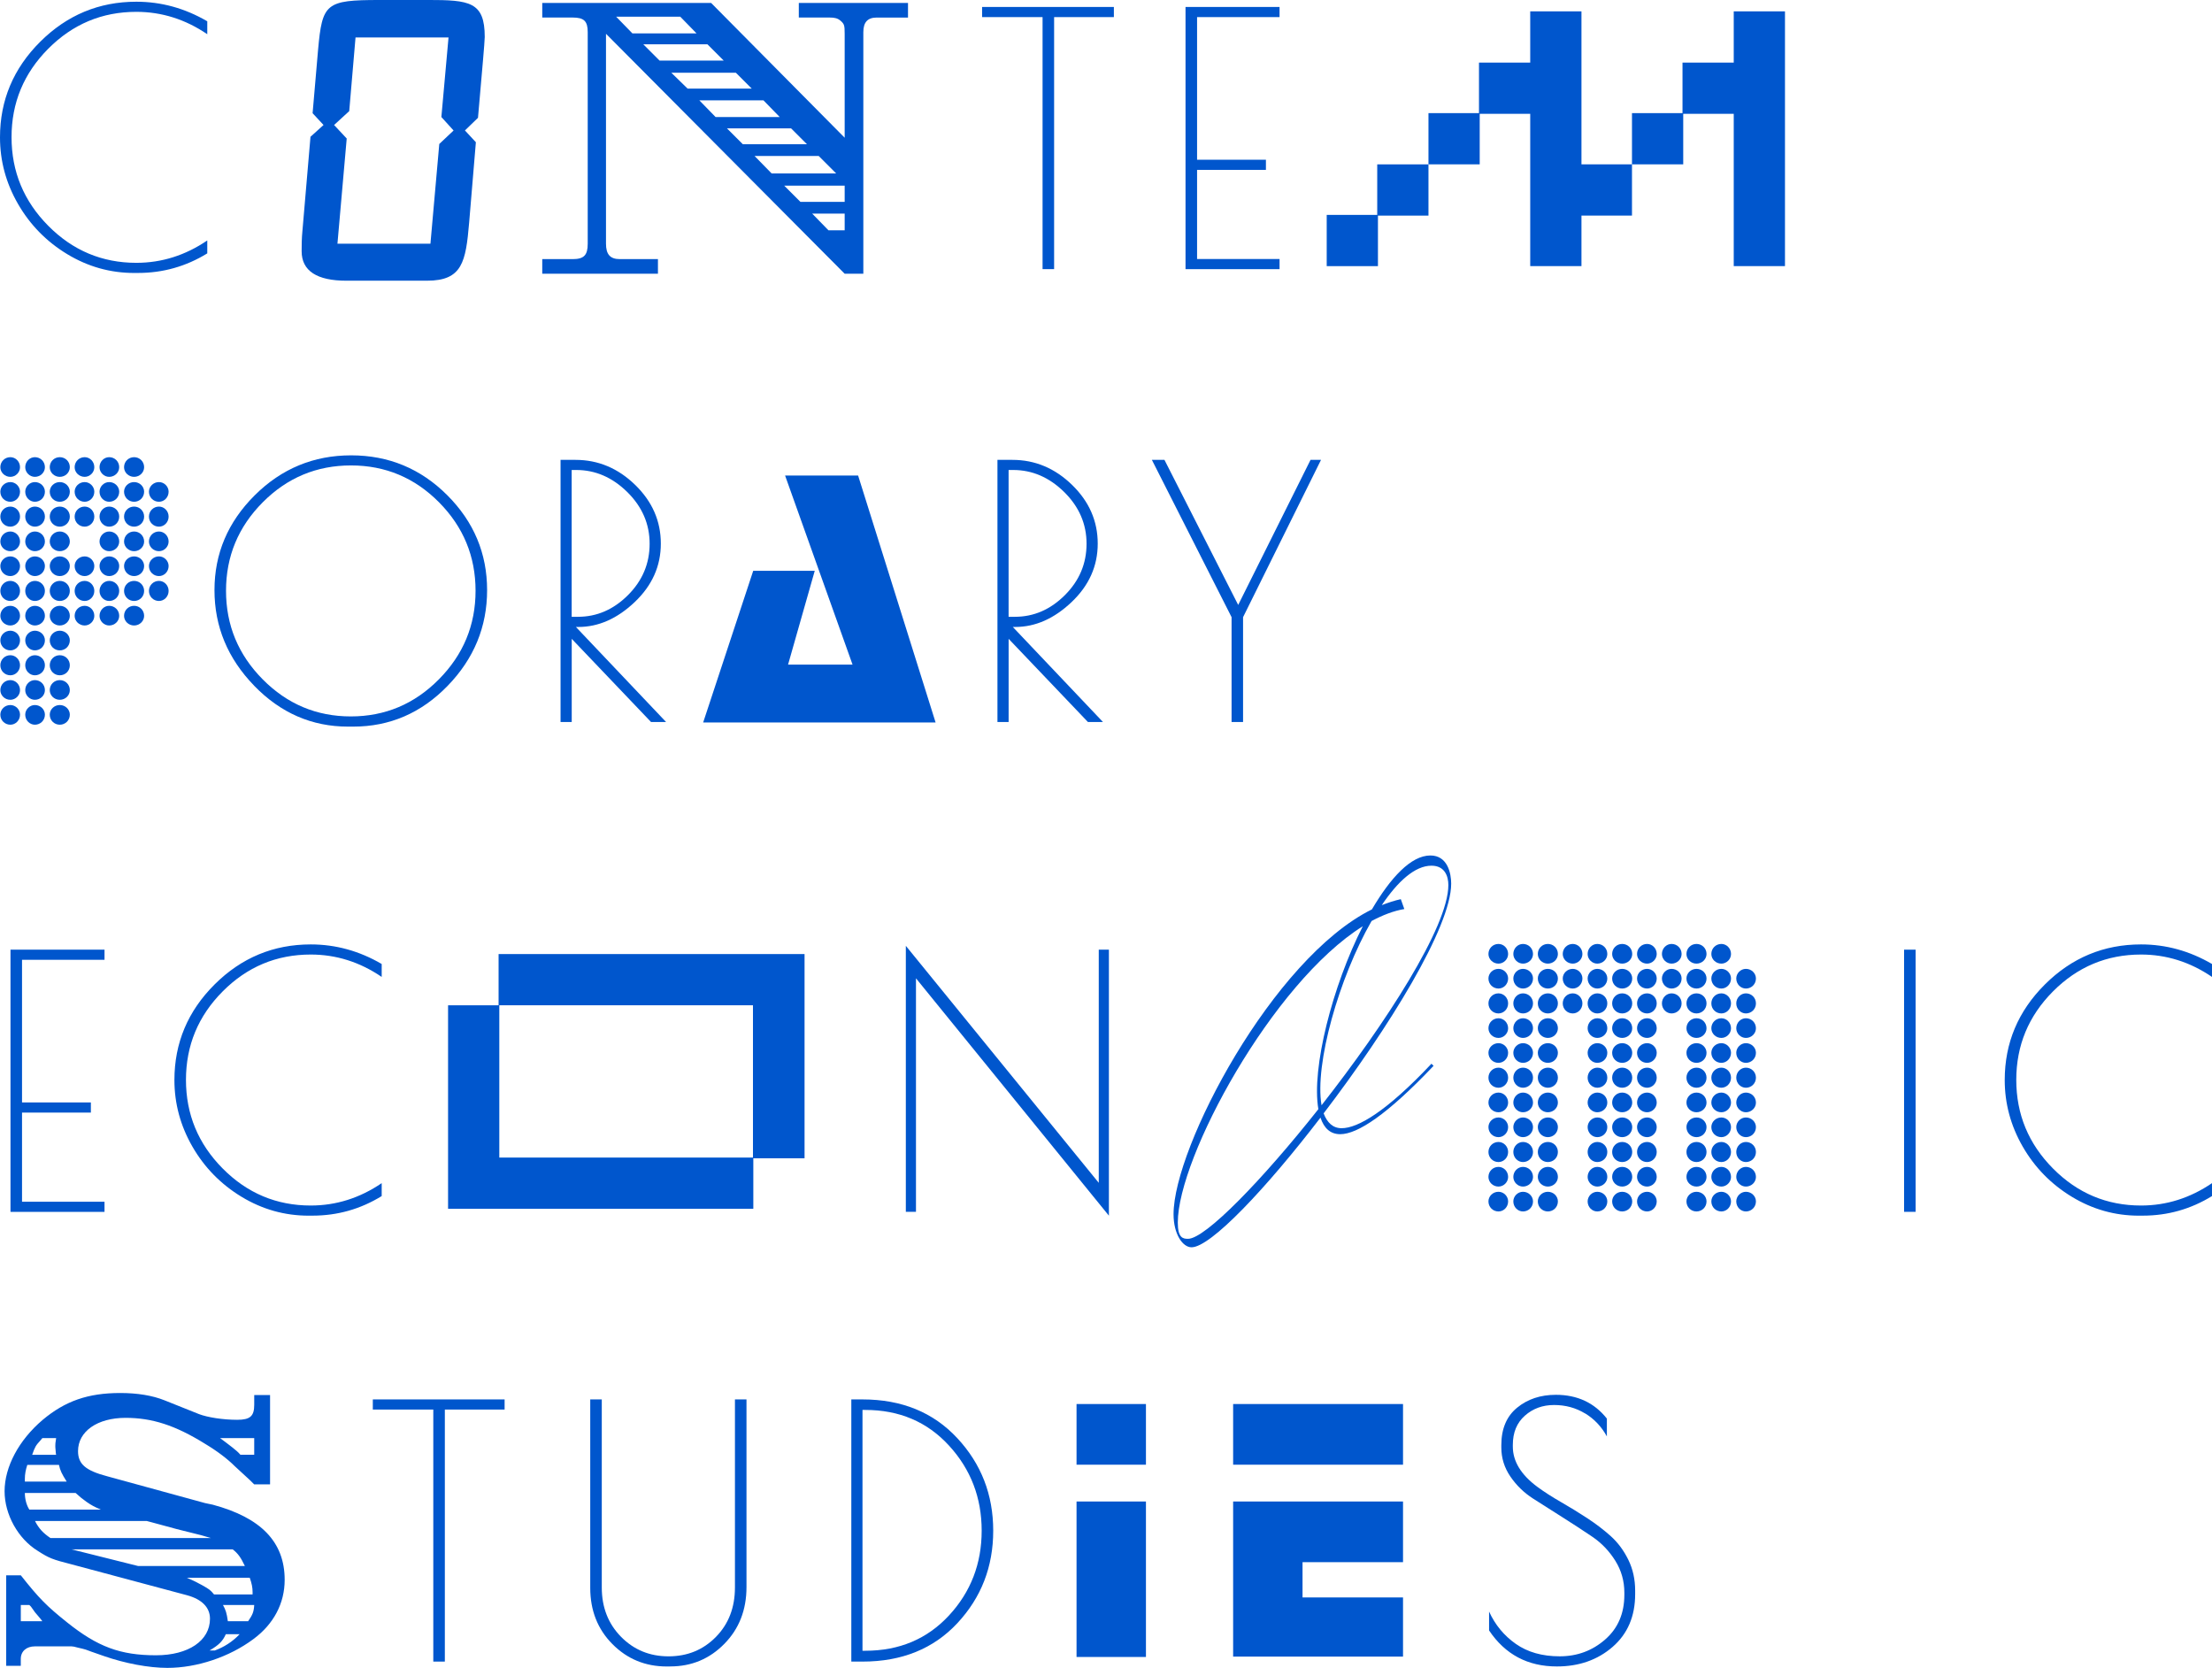 <?xml version="1.0" encoding="UTF-8"?><svg id="_レイヤー_2" xmlns="http://www.w3.org/2000/svg" viewBox="0 0 835.39 629.85"><defs><style>.cls-1{fill:#0056cd;stroke-width:0px;}</style></defs><g id="_データ"><path class="cls-1" d="M565.92,356.46c1.97,0,3.64,1.67,3.64,3.79,0,1.97-1.67,3.64-3.64,3.64-2.12,0-3.79-1.67-3.79-3.64,0-2.12,1.67-3.79,3.79-3.79ZM565.92,365.87c1.97,0,3.64,1.67,3.64,3.64,0,2.12-1.67,3.79-3.64,3.79-2.12,0-3.79-1.67-3.79-3.79,0-1.97,1.67-3.64,3.79-3.64ZM565.92,375.12c1.97,0,3.64,1.67,3.64,3.79s-1.67,3.79-3.64,3.79c-2.12,0-3.79-1.67-3.79-3.79s1.67-3.79,3.79-3.79ZM565.92,384.52c1.97,0,3.64,1.67,3.64,3.79,0,1.97-1.67,3.64-3.64,3.64-2.12,0-3.79-1.67-3.79-3.64,0-2.12,1.67-3.79,3.79-3.79ZM565.92,393.93c1.97,0,3.64,1.67,3.64,3.64,0,2.12-1.67,3.79-3.64,3.79-2.12,0-3.79-1.67-3.79-3.79,0-1.97,1.67-3.64,3.79-3.64ZM565.92,403.18c1.97,0,3.64,1.67,3.64,3.79s-1.67,3.79-3.64,3.79c-2.12,0-3.79-1.67-3.79-3.79s1.67-3.79,3.79-3.79ZM565.92,412.59c1.97,0,3.64,1.67,3.64,3.79,0,1.97-1.67,3.64-3.64,3.64-2.12,0-3.79-1.67-3.79-3.64,0-2.12,1.67-3.79,3.79-3.79ZM565.92,421.99c1.97,0,3.64,1.67,3.64,3.64,0,2.12-1.67,3.79-3.64,3.79-2.12,0-3.79-1.67-3.79-3.79,0-1.97,1.67-3.64,3.79-3.64ZM565.92,431.24c1.97,0,3.64,1.67,3.64,3.79s-1.67,3.79-3.64,3.79c-2.12,0-3.79-1.67-3.79-3.79s1.67-3.79,3.79-3.79ZM565.92,440.65c1.97,0,3.64,1.67,3.64,3.79,0,1.97-1.67,3.64-3.64,3.64-2.12,0-3.79-1.67-3.79-3.64,0-2.12,1.67-3.79,3.79-3.79ZM565.92,450.05c1.97,0,3.64,1.67,3.64,3.64,0,2.12-1.67,3.79-3.64,3.79-2.12,0-3.79-1.67-3.79-3.79,0-1.97,1.67-3.64,3.79-3.64ZM575.17,356.46c2.12,0,3.79,1.67,3.79,3.79,0,1.97-1.67,3.64-3.79,3.64-1.97,0-3.64-1.67-3.64-3.64,0-2.12,1.67-3.79,3.64-3.79ZM575.17,365.87c2.12,0,3.79,1.67,3.79,3.64,0,2.12-1.67,3.79-3.79,3.79-1.97,0-3.64-1.67-3.64-3.79,0-1.97,1.67-3.64,3.64-3.64ZM575.17,375.12c2.12,0,3.79,1.67,3.79,3.79s-1.67,3.79-3.79,3.79c-1.97,0-3.64-1.67-3.64-3.79s1.67-3.79,3.64-3.79ZM575.17,384.52c2.12,0,3.79,1.67,3.79,3.79,0,1.97-1.67,3.64-3.79,3.64-1.97,0-3.64-1.67-3.64-3.64,0-2.12,1.67-3.79,3.64-3.79ZM575.17,393.93c2.12,0,3.79,1.67,3.79,3.64,0,2.12-1.67,3.79-3.79,3.79-1.97,0-3.64-1.67-3.64-3.79,0-1.97,1.67-3.64,3.64-3.64ZM575.17,403.18c2.12,0,3.79,1.67,3.79,3.79s-1.67,3.79-3.79,3.79c-1.97,0-3.64-1.67-3.64-3.79s1.67-3.79,3.64-3.79ZM575.17,412.59c2.12,0,3.79,1.67,3.79,3.79,0,1.97-1.67,3.64-3.79,3.64-1.97,0-3.64-1.67-3.64-3.64,0-2.12,1.67-3.79,3.64-3.79ZM575.17,421.99c2.12,0,3.79,1.67,3.79,3.64,0,2.12-1.67,3.79-3.79,3.79-1.97,0-3.64-1.67-3.64-3.79,0-1.97,1.67-3.64,3.64-3.64ZM575.17,431.24c2.12,0,3.79,1.67,3.79,3.79s-1.67,3.79-3.79,3.79c-1.97,0-3.64-1.67-3.64-3.79s1.67-3.79,3.64-3.79ZM575.17,440.65c2.12,0,3.79,1.67,3.79,3.79,0,1.97-1.67,3.64-3.79,3.64-1.97,0-3.64-1.67-3.64-3.64,0-2.12,1.67-3.79,3.64-3.79ZM575.17,450.05c2.12,0,3.79,1.67,3.79,3.64,0,2.12-1.67,3.79-3.79,3.79-1.97,0-3.64-1.67-3.64-3.79,0-1.97,1.67-3.64,3.64-3.64ZM584.57,356.46c2.12,0,3.79,1.67,3.79,3.79,0,1.97-1.67,3.64-3.79,3.64s-3.79-1.67-3.79-3.64c0-2.12,1.67-3.79,3.79-3.79ZM584.57,365.87c2.12,0,3.79,1.67,3.79,3.64,0,2.12-1.67,3.79-3.79,3.79s-3.79-1.67-3.79-3.79c0-1.97,1.67-3.64,3.79-3.64ZM584.57,375.12c2.12,0,3.79,1.67,3.79,3.79s-1.67,3.79-3.79,3.79-3.79-1.67-3.79-3.79,1.67-3.79,3.79-3.79ZM584.57,384.52c2.12,0,3.79,1.67,3.79,3.79,0,1.97-1.67,3.64-3.79,3.64s-3.79-1.67-3.79-3.64c0-2.12,1.67-3.79,3.79-3.79ZM584.57,393.93c2.12,0,3.79,1.67,3.79,3.64,0,2.12-1.67,3.79-3.79,3.79s-3.79-1.67-3.79-3.79c0-1.97,1.67-3.64,3.79-3.64ZM584.57,403.18c2.12,0,3.79,1.67,3.79,3.79s-1.67,3.79-3.79,3.79-3.79-1.67-3.79-3.79,1.67-3.79,3.79-3.79ZM584.57,412.59c2.12,0,3.79,1.67,3.79,3.79,0,1.97-1.67,3.64-3.79,3.64s-3.79-1.67-3.79-3.64c0-2.12,1.67-3.79,3.79-3.79ZM584.57,421.99c2.12,0,3.79,1.67,3.79,3.64,0,2.12-1.67,3.79-3.79,3.79s-3.79-1.67-3.79-3.79c0-1.97,1.67-3.64,3.79-3.64ZM584.57,431.24c2.12,0,3.79,1.67,3.79,3.79s-1.67,3.79-3.79,3.79-3.79-1.67-3.79-3.79,1.67-3.79,3.79-3.79ZM584.57,440.65c2.12,0,3.79,1.67,3.79,3.79,0,1.97-1.67,3.64-3.79,3.64s-3.79-1.67-3.79-3.64c0-2.12,1.67-3.79,3.79-3.79ZM584.57,450.05c2.12,0,3.79,1.67,3.79,3.64,0,2.12-1.67,3.79-3.79,3.79s-3.79-1.67-3.79-3.79c0-1.97,1.67-3.64,3.79-3.64ZM593.98,356.46c1.97,0,3.64,1.67,3.64,3.79,0,1.97-1.67,3.64-3.64,3.64-2.12,0-3.79-1.67-3.79-3.64,0-2.12,1.67-3.79,3.79-3.79ZM593.98,365.87c1.97,0,3.64,1.67,3.64,3.64,0,2.12-1.67,3.79-3.64,3.79-2.12,0-3.79-1.67-3.79-3.79,0-1.97,1.67-3.64,3.79-3.64ZM593.98,375.12c1.97,0,3.64,1.67,3.64,3.79s-1.67,3.79-3.64,3.79c-2.12,0-3.79-1.67-3.79-3.79s1.67-3.79,3.79-3.79ZM603.23,356.46c2.12,0,3.79,1.67,3.79,3.79,0,1.97-1.67,3.64-3.79,3.64-1.97,0-3.64-1.67-3.64-3.64,0-2.12,1.67-3.79,3.64-3.79ZM603.23,365.87c2.12,0,3.79,1.67,3.79,3.64,0,2.12-1.67,3.79-3.79,3.79-1.97,0-3.64-1.67-3.64-3.79,0-1.97,1.67-3.64,3.64-3.64ZM603.23,375.12c2.12,0,3.79,1.67,3.79,3.79s-1.67,3.79-3.79,3.79c-1.97,0-3.64-1.67-3.64-3.79s1.67-3.79,3.64-3.79ZM603.23,384.52c2.12,0,3.79,1.67,3.79,3.79,0,1.97-1.67,3.64-3.79,3.64-1.97,0-3.64-1.67-3.64-3.64,0-2.12,1.67-3.79,3.64-3.79ZM603.23,393.93c2.12,0,3.79,1.67,3.79,3.64,0,2.12-1.67,3.79-3.79,3.79-1.97,0-3.64-1.67-3.64-3.79,0-1.97,1.67-3.64,3.64-3.64ZM603.23,403.18c2.12,0,3.79,1.67,3.79,3.79s-1.67,3.79-3.79,3.79c-1.97,0-3.64-1.67-3.64-3.79s1.67-3.79,3.64-3.79ZM603.23,412.59c2.12,0,3.79,1.67,3.79,3.79,0,1.97-1.67,3.64-3.79,3.64-1.97,0-3.64-1.67-3.64-3.64,0-2.12,1.67-3.79,3.64-3.79ZM603.23,421.99c2.12,0,3.79,1.67,3.79,3.64,0,2.12-1.67,3.79-3.79,3.79-1.97,0-3.64-1.67-3.64-3.79,0-1.97,1.67-3.64,3.64-3.64ZM603.23,431.24c2.12,0,3.79,1.67,3.79,3.79s-1.67,3.79-3.79,3.79c-1.97,0-3.64-1.67-3.64-3.79s1.67-3.79,3.64-3.79ZM603.23,440.65c2.12,0,3.79,1.67,3.79,3.79,0,1.97-1.67,3.64-3.79,3.64-1.97,0-3.64-1.67-3.64-3.64,0-2.12,1.67-3.79,3.64-3.79ZM603.23,450.05c2.12,0,3.79,1.67,3.79,3.64,0,2.12-1.67,3.79-3.79,3.79-1.97,0-3.64-1.67-3.64-3.79,0-1.97,1.67-3.64,3.64-3.64ZM612.64,356.46c2.12,0,3.79,1.67,3.79,3.79,0,1.97-1.67,3.64-3.79,3.64s-3.79-1.67-3.79-3.64c0-2.12,1.67-3.79,3.79-3.79ZM612.64,365.87c2.12,0,3.79,1.67,3.79,3.64,0,2.12-1.67,3.79-3.79,3.79s-3.79-1.67-3.79-3.79c0-1.97,1.67-3.64,3.79-3.64ZM612.64,375.12c2.12,0,3.79,1.67,3.79,3.79s-1.67,3.79-3.79,3.79-3.79-1.67-3.79-3.79,1.67-3.79,3.79-3.79ZM612.64,384.52c2.12,0,3.79,1.67,3.79,3.79,0,1.97-1.67,3.64-3.79,3.64s-3.79-1.67-3.79-3.64c0-2.12,1.67-3.79,3.79-3.79ZM612.64,393.93c2.12,0,3.79,1.67,3.79,3.64,0,2.12-1.67,3.79-3.79,3.79s-3.79-1.67-3.79-3.79c0-1.97,1.67-3.64,3.79-3.64ZM612.64,403.18c2.12,0,3.79,1.67,3.79,3.79s-1.67,3.79-3.79,3.79-3.79-1.67-3.79-3.79,1.67-3.79,3.79-3.79ZM612.64,412.59c2.12,0,3.79,1.67,3.79,3.79,0,1.97-1.67,3.64-3.79,3.64s-3.79-1.67-3.79-3.64c0-2.12,1.67-3.79,3.79-3.79ZM612.64,421.99c2.12,0,3.79,1.67,3.79,3.64,0,2.12-1.67,3.79-3.79,3.79s-3.79-1.67-3.79-3.79c0-1.97,1.67-3.64,3.79-3.64ZM612.64,431.24c2.12,0,3.79,1.67,3.79,3.79s-1.67,3.79-3.79,3.79-3.79-1.67-3.79-3.79,1.67-3.79,3.79-3.79ZM612.64,440.65c2.12,0,3.79,1.67,3.79,3.79,0,1.97-1.67,3.64-3.79,3.64s-3.79-1.67-3.79-3.64c0-2.12,1.67-3.79,3.79-3.79ZM612.64,450.05c2.12,0,3.79,1.67,3.79,3.64,0,2.12-1.67,3.79-3.79,3.79s-3.79-1.67-3.79-3.79c0-1.97,1.67-3.64,3.79-3.64ZM622.04,356.46c1.97,0,3.64,1.67,3.64,3.79,0,1.97-1.67,3.64-3.64,3.64-2.12,0-3.79-1.67-3.79-3.64,0-2.12,1.67-3.79,3.79-3.79ZM622.04,365.87c1.97,0,3.64,1.67,3.64,3.64,0,2.12-1.67,3.79-3.64,3.79-2.12,0-3.79-1.67-3.79-3.79,0-1.97,1.67-3.64,3.79-3.64ZM622.04,375.12c1.97,0,3.64,1.67,3.64,3.79s-1.67,3.79-3.64,3.79c-2.12,0-3.79-1.67-3.79-3.79s1.67-3.79,3.79-3.79ZM622.04,384.52c1.97,0,3.64,1.67,3.64,3.79,0,1.97-1.67,3.64-3.64,3.64-2.12,0-3.79-1.67-3.79-3.64,0-2.12,1.67-3.79,3.79-3.79ZM622.04,393.93c1.97,0,3.64,1.67,3.64,3.64,0,2.12-1.67,3.79-3.64,3.79-2.12,0-3.79-1.67-3.79-3.79,0-1.97,1.67-3.64,3.79-3.64ZM622.04,403.18c1.97,0,3.64,1.67,3.64,3.79s-1.67,3.79-3.64,3.79c-2.12,0-3.79-1.67-3.79-3.79s1.67-3.79,3.79-3.79ZM622.04,412.59c1.97,0,3.64,1.67,3.64,3.79,0,1.97-1.67,3.64-3.64,3.64-2.12,0-3.79-1.67-3.79-3.64,0-2.12,1.67-3.79,3.79-3.79ZM622.04,421.99c1.97,0,3.64,1.67,3.64,3.64,0,2.12-1.67,3.79-3.64,3.79-2.12,0-3.79-1.67-3.79-3.79,0-1.97,1.67-3.64,3.79-3.64ZM622.04,431.24c1.97,0,3.64,1.67,3.64,3.79s-1.67,3.79-3.64,3.79c-2.12,0-3.79-1.67-3.79-3.79s1.67-3.79,3.79-3.79ZM622.04,440.65c1.97,0,3.64,1.67,3.64,3.79,0,1.97-1.67,3.64-3.64,3.64-2.12,0-3.79-1.67-3.79-3.64,0-2.12,1.67-3.79,3.79-3.79ZM622.04,450.05c1.97,0,3.64,1.67,3.64,3.64,0,2.12-1.67,3.79-3.64,3.79-2.12,0-3.79-1.67-3.79-3.79,0-1.97,1.67-3.64,3.79-3.64ZM631.29,356.46c2.12,0,3.79,1.67,3.79,3.79,0,1.97-1.67,3.64-3.79,3.64-1.97,0-3.64-1.67-3.64-3.64,0-2.12,1.67-3.79,3.64-3.79ZM631.29,365.87c2.12,0,3.79,1.67,3.79,3.64,0,2.12-1.67,3.79-3.79,3.79-1.97,0-3.64-1.67-3.64-3.79,0-1.97,1.67-3.64,3.64-3.64ZM631.29,375.12c2.12,0,3.79,1.67,3.79,3.79s-1.67,3.79-3.79,3.79c-1.97,0-3.64-1.67-3.64-3.79s1.67-3.79,3.64-3.79ZM640.7,356.46c2.12,0,3.79,1.67,3.79,3.79,0,1.97-1.67,3.64-3.79,3.64s-3.79-1.67-3.79-3.64c0-2.12,1.67-3.79,3.79-3.79ZM640.7,365.87c2.12,0,3.79,1.67,3.79,3.64,0,2.12-1.67,3.79-3.79,3.79s-3.79-1.67-3.79-3.79c0-1.97,1.67-3.64,3.79-3.64ZM640.7,375.12c2.12,0,3.79,1.67,3.79,3.79s-1.67,3.79-3.79,3.79-3.79-1.67-3.79-3.79,1.67-3.79,3.79-3.79ZM640.7,384.52c2.12,0,3.79,1.67,3.79,3.79,0,1.97-1.67,3.64-3.79,3.64s-3.79-1.67-3.79-3.64c0-2.12,1.67-3.79,3.79-3.79ZM640.7,393.93c2.12,0,3.79,1.67,3.79,3.64,0,2.12-1.67,3.79-3.79,3.79s-3.79-1.67-3.79-3.79c0-1.97,1.67-3.64,3.79-3.64ZM640.7,403.18c2.12,0,3.79,1.67,3.79,3.79s-1.67,3.79-3.79,3.79-3.79-1.67-3.79-3.79,1.67-3.79,3.79-3.79ZM640.7,412.59c2.12,0,3.79,1.67,3.79,3.79,0,1.97-1.67,3.64-3.79,3.64s-3.79-1.67-3.79-3.64c0-2.12,1.67-3.79,3.79-3.79ZM640.7,421.99c2.12,0,3.79,1.67,3.79,3.64,0,2.12-1.67,3.79-3.79,3.79s-3.79-1.67-3.79-3.79c0-1.97,1.67-3.64,3.79-3.64ZM640.7,431.24c2.12,0,3.79,1.67,3.79,3.79s-1.67,3.79-3.79,3.79-3.79-1.67-3.79-3.79,1.67-3.79,3.79-3.79ZM640.7,440.65c2.12,0,3.79,1.67,3.79,3.79,0,1.97-1.67,3.64-3.79,3.64s-3.79-1.67-3.79-3.64c0-2.12,1.67-3.79,3.79-3.79ZM640.7,450.05c2.12,0,3.79,1.67,3.79,3.64,0,2.12-1.67,3.79-3.79,3.79s-3.79-1.67-3.79-3.79c0-1.97,1.67-3.64,3.79-3.64ZM650.1,356.46c1.97,0,3.64,1.67,3.64,3.79,0,1.97-1.67,3.64-3.64,3.64-2.12,0-3.79-1.67-3.79-3.64,0-2.12,1.67-3.79,3.79-3.79ZM650.1,365.87c1.97,0,3.64,1.67,3.64,3.64,0,2.12-1.67,3.79-3.64,3.79-2.12,0-3.79-1.67-3.79-3.79,0-1.97,1.67-3.64,3.79-3.64ZM650.1,375.12c1.97,0,3.64,1.67,3.64,3.79s-1.67,3.79-3.64,3.79c-2.12,0-3.79-1.67-3.79-3.79s1.67-3.79,3.79-3.79ZM650.1,384.52c1.97,0,3.64,1.67,3.64,3.79,0,1.97-1.67,3.64-3.64,3.64-2.12,0-3.79-1.67-3.79-3.64,0-2.12,1.67-3.79,3.79-3.79ZM650.1,393.93c1.97,0,3.64,1.67,3.64,3.64,0,2.12-1.67,3.79-3.64,3.79-2.12,0-3.79-1.67-3.79-3.79,0-1.97,1.67-3.64,3.79-3.64ZM650.1,403.18c1.97,0,3.64,1.67,3.64,3.79s-1.67,3.79-3.64,3.79c-2.12,0-3.79-1.67-3.79-3.79s1.67-3.79,3.79-3.79ZM650.1,412.59c1.97,0,3.64,1.67,3.64,3.79,0,1.97-1.67,3.64-3.64,3.64-2.12,0-3.79-1.67-3.79-3.64,0-2.12,1.67-3.79,3.79-3.79ZM650.1,421.99c1.97,0,3.64,1.67,3.64,3.64,0,2.12-1.67,3.79-3.64,3.79-2.12,0-3.79-1.67-3.79-3.79,0-1.97,1.67-3.64,3.79-3.64ZM650.1,431.24c1.97,0,3.64,1.67,3.64,3.79s-1.67,3.79-3.64,3.79c-2.12,0-3.79-1.67-3.79-3.79s1.67-3.79,3.79-3.79ZM650.1,440.65c1.97,0,3.64,1.67,3.64,3.79,0,1.97-1.67,3.64-3.64,3.64-2.12,0-3.79-1.67-3.79-3.64,0-2.12,1.67-3.79,3.79-3.79ZM650.1,450.05c1.97,0,3.64,1.67,3.64,3.64,0,2.12-1.67,3.79-3.64,3.79-2.12,0-3.79-1.67-3.79-3.79,0-1.97,1.67-3.64,3.79-3.64ZM659.36,365.87c2.12,0,3.79,1.67,3.79,3.64,0,2.12-1.67,3.79-3.79,3.79-1.97,0-3.64-1.67-3.64-3.79,0-1.97,1.67-3.64,3.64-3.64ZM659.36,375.12c2.12,0,3.79,1.67,3.79,3.79s-1.67,3.79-3.79,3.79c-1.97,0-3.64-1.67-3.64-3.79s1.67-3.79,3.64-3.79ZM659.36,384.52c2.12,0,3.79,1.67,3.79,3.79,0,1.97-1.67,3.64-3.79,3.64-1.97,0-3.64-1.67-3.64-3.64,0-2.12,1.67-3.79,3.64-3.79ZM659.36,393.93c2.12,0,3.79,1.67,3.79,3.64,0,2.12-1.67,3.79-3.79,3.79-1.97,0-3.64-1.67-3.64-3.79,0-1.97,1.67-3.64,3.64-3.64ZM659.36,403.18c2.12,0,3.79,1.67,3.79,3.79s-1.67,3.79-3.79,3.79c-1.97,0-3.64-1.67-3.64-3.79s1.67-3.79,3.64-3.79ZM659.36,412.59c2.12,0,3.79,1.67,3.79,3.79,0,1.97-1.67,3.64-3.79,3.64-1.97,0-3.64-1.67-3.64-3.64,0-2.12,1.67-3.79,3.64-3.79ZM659.36,421.99c2.12,0,3.79,1.67,3.79,3.64,0,2.12-1.67,3.79-3.79,3.79-1.97,0-3.64-1.67-3.64-3.79,0-1.97,1.67-3.64,3.64-3.64ZM659.36,431.24c2.12,0,3.79,1.67,3.79,3.79s-1.67,3.79-3.79,3.79c-1.97,0-3.64-1.67-3.64-3.79s1.67-3.79,3.64-3.79ZM659.36,440.65c2.12,0,3.79,1.67,3.79,3.79,0,1.97-1.67,3.64-3.79,3.64-1.97,0-3.64-1.67-3.64-3.64,0-2.12,1.67-3.79,3.64-3.79ZM659.36,450.05c2.12,0,3.79,1.67,3.79,3.64,0,2.12-1.67,3.79-3.79,3.79-1.97,0-3.64-1.67-3.64-3.79,0-1.97,1.67-3.64,3.64-3.64Z"/><path class="cls-1" d="M3.96,358.62h35.51v3.83H8.32v53.86h26v3.83H8.32v33.66h31.15v3.83H3.96v-99Z"/><path class="cls-1" d="M118.01,459.07h-1.45c-9.06,0-17.51-2.38-25.34-7.13-7.83-4.75-14.01-11.07-18.55-18.94-4.53-7.87-6.8-16.26-6.8-25.15,0-13.99,5.06-26.02,15.18-36.1,10.12-10.08,22.22-15.11,36.3-15.11,9.42,0,18.35,2.46,26.8,7.39v4.88c-8.27-5.63-17.21-8.45-26.8-8.45-12.94,0-24.02,4.64-33.26,13.93-9.24,9.29-13.86,20.42-13.86,33.4s4.62,24.14,13.86,33.46c9.24,9.33,20.33,13.99,33.26,13.99,9.59,0,18.52-2.82,26.8-8.45v4.88c-8.01,4.93-16.72,7.39-26.14,7.39Z"/><path class="cls-1" d="M169.22,379.63h19.08v-19.35h115.55v77.12h-19.35v19.08h-115.28v-76.85ZM284.37,437.13v-57.51h-95.8v57.51h95.8Z"/><path class="cls-1" d="M414.96,358.62h3.83v100.45l-72.86-89.63v88.18h-3.83v-100.45l72.86,89.5v-88.04Z"/><path class="cls-1" d="M719.1,358.62h4.36v99h-4.36v-99Z"/><path class="cls-1" d="M809.25,459.07h-1.45c-9.06,0-17.51-2.38-25.34-7.13-7.83-4.75-14.01-11.07-18.55-18.94-4.53-7.87-6.8-16.26-6.8-25.15,0-13.99,5.06-26.02,15.18-36.1,10.12-10.08,22.22-15.11,36.3-15.11,9.42,0,18.35,2.46,26.8,7.39v4.88c-8.27-5.63-17.21-8.45-26.8-8.45-12.94,0-24.02,4.64-33.26,13.93-9.24,9.29-13.86,20.42-13.86,33.4s4.62,24.14,13.86,33.46c9.24,9.33,20.33,13.99,33.26,13.99,9.59,0,18.52-2.82,26.8-8.45v4.88c-8.01,4.93-16.72,7.39-26.14,7.39Z"/><path class="cls-1" d="M3.92,172.64c1.97,0,3.64,1.67,3.64,3.79,0,1.97-1.67,3.64-3.64,3.64-2.12,0-3.79-1.67-3.79-3.64,0-2.12,1.67-3.79,3.79-3.79ZM3.92,182.05c1.97,0,3.64,1.67,3.64,3.64,0,2.12-1.67,3.79-3.64,3.79-2.12,0-3.79-1.67-3.79-3.79,0-1.97,1.67-3.64,3.79-3.64ZM3.92,191.3c1.97,0,3.64,1.67,3.64,3.79s-1.67,3.79-3.64,3.79c-2.12,0-3.79-1.67-3.79-3.79s1.67-3.79,3.79-3.79ZM3.92,200.71c1.97,0,3.64,1.67,3.64,3.79,0,1.97-1.67,3.64-3.64,3.64-2.12,0-3.79-1.67-3.79-3.64,0-2.12,1.67-3.79,3.79-3.79ZM3.92,210.11c1.97,0,3.64,1.67,3.64,3.64,0,2.12-1.67,3.79-3.64,3.79-2.12,0-3.79-1.67-3.79-3.79,0-1.97,1.67-3.64,3.79-3.64ZM3.92,219.36c1.97,0,3.64,1.67,3.64,3.79s-1.67,3.79-3.64,3.79c-2.12,0-3.79-1.67-3.79-3.79s1.67-3.79,3.79-3.79ZM3.92,228.77c1.97,0,3.64,1.67,3.64,3.79,0,1.97-1.67,3.64-3.64,3.64-2.12,0-3.79-1.67-3.79-3.64,0-2.12,1.67-3.79,3.79-3.79ZM3.92,238.17c1.97,0,3.64,1.67,3.64,3.64,0,2.12-1.67,3.79-3.64,3.79-2.12,0-3.79-1.67-3.79-3.79,0-1.97,1.67-3.64,3.79-3.64ZM3.92,247.43c1.97,0,3.64,1.67,3.64,3.79s-1.67,3.79-3.64,3.79c-2.12,0-3.79-1.67-3.79-3.79s1.67-3.79,3.79-3.79ZM3.92,256.83c1.97,0,3.64,1.67,3.64,3.79,0,1.97-1.67,3.64-3.64,3.64-2.12,0-3.79-1.67-3.79-3.64,0-2.12,1.67-3.79,3.79-3.79ZM3.92,266.24c1.97,0,3.64,1.67,3.64,3.64,0,2.12-1.67,3.79-3.64,3.79-2.12,0-3.79-1.67-3.79-3.79,0-1.97,1.67-3.64,3.79-3.64ZM13.17,172.64c2.12,0,3.79,1.67,3.79,3.79,0,1.97-1.67,3.64-3.79,3.64-1.97,0-3.64-1.67-3.64-3.64,0-2.12,1.67-3.79,3.64-3.79ZM13.17,182.05c2.12,0,3.79,1.67,3.79,3.64,0,2.12-1.67,3.79-3.79,3.79-1.97,0-3.64-1.67-3.64-3.79,0-1.97,1.67-3.64,3.64-3.64ZM13.17,191.3c2.12,0,3.79,1.67,3.79,3.79s-1.67,3.79-3.79,3.79c-1.97,0-3.64-1.67-3.64-3.79s1.67-3.79,3.64-3.79ZM13.17,200.71c2.12,0,3.79,1.67,3.79,3.79,0,1.97-1.67,3.64-3.79,3.64-1.97,0-3.64-1.67-3.64-3.64,0-2.12,1.67-3.79,3.64-3.79ZM13.17,210.11c2.12,0,3.79,1.67,3.79,3.64,0,2.12-1.67,3.79-3.79,3.79-1.97,0-3.64-1.67-3.64-3.79,0-1.97,1.67-3.64,3.64-3.64ZM13.17,219.36c2.12,0,3.79,1.67,3.79,3.79s-1.67,3.79-3.79,3.79c-1.97,0-3.64-1.67-3.64-3.79s1.67-3.79,3.64-3.79ZM13.17,228.77c2.12,0,3.79,1.67,3.79,3.79,0,1.97-1.67,3.64-3.79,3.64-1.97,0-3.64-1.67-3.64-3.64,0-2.12,1.67-3.79,3.64-3.79ZM13.17,238.17c2.12,0,3.79,1.67,3.79,3.64,0,2.12-1.67,3.79-3.79,3.79-1.97,0-3.64-1.67-3.64-3.79,0-1.97,1.67-3.64,3.64-3.64ZM13.17,247.43c2.12,0,3.79,1.67,3.79,3.79s-1.67,3.79-3.79,3.79c-1.97,0-3.64-1.67-3.64-3.79s1.67-3.79,3.64-3.79ZM13.17,256.83c2.12,0,3.79,1.67,3.79,3.79,0,1.97-1.67,3.64-3.79,3.64-1.97,0-3.64-1.67-3.64-3.64,0-2.12,1.67-3.79,3.64-3.79ZM13.17,266.24c2.12,0,3.79,1.67,3.79,3.64,0,2.12-1.67,3.79-3.79,3.79-1.97,0-3.64-1.67-3.64-3.79,0-1.97,1.67-3.64,3.64-3.64ZM22.58,172.64c2.12,0,3.79,1.67,3.79,3.79,0,1.97-1.67,3.64-3.79,3.64s-3.79-1.67-3.79-3.64c0-2.12,1.67-3.79,3.79-3.79ZM22.58,182.05c2.12,0,3.79,1.67,3.79,3.64,0,2.12-1.67,3.79-3.79,3.79s-3.79-1.67-3.79-3.79c0-1.97,1.67-3.64,3.79-3.64ZM22.58,191.3c2.12,0,3.79,1.67,3.79,3.79s-1.67,3.79-3.79,3.79-3.79-1.67-3.79-3.79,1.67-3.79,3.79-3.79ZM22.58,200.71c2.12,0,3.79,1.67,3.79,3.79,0,1.97-1.67,3.64-3.79,3.64s-3.79-1.67-3.79-3.64c0-2.12,1.67-3.79,3.79-3.79ZM22.58,210.11c2.12,0,3.79,1.67,3.79,3.64,0,2.12-1.67,3.79-3.79,3.79s-3.79-1.67-3.79-3.79c0-1.97,1.67-3.64,3.79-3.64ZM22.58,219.36c2.12,0,3.79,1.67,3.79,3.79s-1.67,3.79-3.79,3.79-3.79-1.67-3.79-3.79,1.67-3.79,3.79-3.79ZM22.58,228.77c2.12,0,3.79,1.67,3.79,3.79,0,1.97-1.67,3.64-3.79,3.64s-3.79-1.67-3.79-3.64c0-2.12,1.67-3.79,3.79-3.79ZM22.58,238.17c2.12,0,3.79,1.67,3.79,3.64,0,2.12-1.67,3.79-3.79,3.79s-3.79-1.67-3.79-3.79c0-1.97,1.67-3.64,3.79-3.64ZM22.58,247.43c2.12,0,3.79,1.67,3.79,3.79s-1.67,3.79-3.79,3.79-3.79-1.67-3.79-3.79,1.67-3.79,3.79-3.79ZM22.58,256.83c2.12,0,3.79,1.67,3.79,3.79,0,1.97-1.67,3.64-3.79,3.64s-3.79-1.67-3.79-3.64c0-2.12,1.67-3.79,3.79-3.79ZM22.58,266.24c2.12,0,3.79,1.67,3.79,3.64,0,2.12-1.67,3.79-3.79,3.79s-3.79-1.67-3.79-3.79c0-1.97,1.67-3.64,3.79-3.64ZM31.98,172.64c1.97,0,3.64,1.67,3.64,3.79,0,1.97-1.67,3.64-3.64,3.64-2.12,0-3.79-1.67-3.79-3.64,0-2.12,1.67-3.79,3.79-3.79ZM31.98,182.05c1.97,0,3.64,1.67,3.64,3.64,0,2.12-1.67,3.79-3.64,3.79-2.12,0-3.79-1.67-3.79-3.79,0-1.97,1.67-3.64,3.79-3.64ZM31.98,191.3c1.97,0,3.64,1.67,3.64,3.79s-1.67,3.79-3.64,3.79c-2.12,0-3.79-1.67-3.79-3.79s1.67-3.79,3.79-3.79ZM31.98,210.11c1.97,0,3.64,1.67,3.64,3.64,0,2.12-1.67,3.79-3.64,3.79-2.12,0-3.79-1.67-3.79-3.79,0-1.97,1.67-3.64,3.79-3.64ZM31.98,219.36c1.97,0,3.64,1.67,3.64,3.79s-1.67,3.79-3.64,3.79c-2.12,0-3.79-1.67-3.79-3.79s1.67-3.79,3.79-3.79ZM31.98,228.77c1.97,0,3.64,1.67,3.64,3.79,0,1.97-1.67,3.64-3.64,3.64-2.12,0-3.79-1.67-3.79-3.64,0-2.12,1.67-3.79,3.79-3.79ZM41.23,172.64c2.12,0,3.79,1.67,3.79,3.79,0,1.97-1.67,3.64-3.79,3.64-1.97,0-3.64-1.67-3.64-3.64,0-2.12,1.67-3.79,3.64-3.79ZM41.23,182.05c2.12,0,3.79,1.67,3.79,3.64,0,2.12-1.67,3.79-3.79,3.79-1.97,0-3.64-1.67-3.64-3.79,0-1.97,1.67-3.64,3.64-3.64ZM41.23,191.3c2.12,0,3.79,1.67,3.79,3.79s-1.67,3.79-3.79,3.79c-1.97,0-3.64-1.67-3.64-3.79s1.67-3.79,3.64-3.79ZM41.23,200.71c2.12,0,3.79,1.67,3.79,3.79,0,1.97-1.67,3.64-3.79,3.64-1.97,0-3.64-1.67-3.64-3.64,0-2.12,1.67-3.79,3.64-3.79ZM41.23,210.11c2.12,0,3.79,1.67,3.79,3.64,0,2.12-1.67,3.79-3.79,3.79-1.97,0-3.64-1.67-3.64-3.79,0-1.97,1.67-3.64,3.64-3.64ZM41.23,219.36c2.12,0,3.79,1.67,3.79,3.79s-1.67,3.79-3.79,3.79c-1.97,0-3.64-1.67-3.64-3.79s1.67-3.79,3.64-3.79ZM41.23,228.77c2.12,0,3.79,1.67,3.79,3.79,0,1.97-1.67,3.64-3.79,3.64-1.97,0-3.64-1.67-3.64-3.64,0-2.12,1.67-3.79,3.64-3.79ZM50.64,172.64c2.12,0,3.79,1.67,3.79,3.79,0,1.97-1.67,3.64-3.79,3.64s-3.79-1.67-3.79-3.64c0-2.12,1.67-3.79,3.79-3.79ZM50.64,182.05c2.12,0,3.79,1.67,3.79,3.64,0,2.12-1.67,3.79-3.79,3.79s-3.79-1.67-3.79-3.79c0-1.97,1.67-3.64,3.79-3.64ZM50.64,191.3c2.12,0,3.79,1.67,3.79,3.79s-1.67,3.79-3.79,3.79-3.79-1.67-3.79-3.79,1.67-3.79,3.79-3.79ZM50.64,200.71c2.12,0,3.79,1.67,3.79,3.79,0,1.97-1.67,3.64-3.79,3.64s-3.79-1.67-3.79-3.64c0-2.12,1.67-3.79,3.79-3.79ZM50.64,210.11c2.12,0,3.79,1.67,3.79,3.64,0,2.12-1.67,3.79-3.79,3.79s-3.79-1.67-3.79-3.79c0-1.97,1.67-3.64,3.79-3.64ZM50.64,219.36c2.12,0,3.79,1.67,3.79,3.79s-1.67,3.79-3.79,3.79-3.79-1.67-3.79-3.79,1.67-3.79,3.79-3.79ZM50.64,228.77c2.12,0,3.79,1.67,3.79,3.79,0,1.97-1.67,3.64-3.79,3.64s-3.79-1.67-3.79-3.64c0-2.12,1.67-3.79,3.79-3.79ZM60.04,182.05c1.97,0,3.64,1.67,3.64,3.64,0,2.12-1.67,3.79-3.64,3.79-2.12,0-3.79-1.67-3.79-3.79,0-1.97,1.67-3.64,3.79-3.64ZM60.04,191.3c1.97,0,3.64,1.67,3.64,3.79s-1.67,3.79-3.64,3.79c-2.12,0-3.79-1.67-3.79-3.79s1.67-3.79,3.79-3.79ZM60.04,200.71c1.97,0,3.64,1.67,3.64,3.79,0,1.97-1.67,3.64-3.64,3.64-2.12,0-3.79-1.67-3.79-3.64,0-2.12,1.67-3.79,3.79-3.79ZM60.04,210.11c1.97,0,3.64,1.67,3.64,3.64,0,2.12-1.67,3.79-3.64,3.79-2.12,0-3.79-1.67-3.79-3.79,0-1.97,1.67-3.64,3.79-3.64ZM60.04,219.36c1.97,0,3.64,1.67,3.64,3.79s-1.67,3.79-3.64,3.79c-2.12,0-3.79-1.67-3.79-3.79s1.67-3.79,3.79-3.79Z"/><path class="cls-1" d="M95.98,258.93c-9.99-10.3-14.98-22.33-14.98-36.1s5.06-25.69,15.18-35.77c10.12-10.08,22.26-15.11,36.43-15.11s26.27,5.02,36.3,15.05c10.03,10.03,15.05,21.98,15.05,35.84s-4.97,25.92-14.92,36.17c-9.95,10.25-21.83,15.38-35.64,15.38h-1.98c-13.64,0-25.46-5.15-35.44-15.44ZM179.6,223.09c0-12.98-4.6-24.11-13.79-33.4-9.2-9.28-20.28-13.93-33.26-13.93s-24.09,4.64-33.33,13.93c-9.24,9.29-13.86,20.42-13.86,33.4s4.62,24.14,13.86,33.46c9.24,9.33,20.33,13.99,33.26,13.99s24.02-4.66,33.26-13.99c9.24-9.33,13.86-20.48,13.86-33.46Z"/><path class="cls-1" d="M211.68,173.66h5.68c8.53,0,16.04,3.15,22.51,9.44,6.47,6.29,9.7,13.68,9.7,22.18s-3.3,15.86-9.9,22.11c-6.6,6.25-13.68,9.37-21.25,9.37h-.92l34.06,35.9h-5.68l-29.96-31.42v31.42h-4.22v-99ZM215.9,232.92h2.38c7.13,0,13.42-2.73,18.88-8.18,5.46-5.46,8.18-11.92,8.18-19.4s-2.82-13.99-8.45-19.54c-5.63-5.54-12.06-8.32-19.27-8.32h-1.72v55.44Z"/><path class="cls-1" d="M353.34,272.82h-87.78l18.9-57.26h23.24l-10.08,35.42h24.36l-25.48-71.4h27.58l29.26,93.24Z"/><path class="cls-1" d="M376.68,173.66h5.68c8.53,0,16.04,3.15,22.51,9.44,6.47,6.29,9.7,13.68,9.7,22.18s-3.3,15.86-9.9,22.11c-6.6,6.25-13.68,9.37-21.25,9.37h-.92l34.06,35.9h-5.68l-29.96-31.42v31.42h-4.22v-99ZM380.91,232.92h2.38c7.13,0,13.42-2.73,18.88-8.18,5.46-5.46,8.18-11.92,8.18-19.4s-2.82-13.99-8.45-19.54c-5.63-5.54-12.06-8.32-19.27-8.32h-1.72v55.44Z"/><path class="cls-1" d="M469.48,272.66h-4.36v-39.6l-30.1-59.4h4.75l27.85,54.78,27.32-54.78h3.96l-29.44,59.4v39.6Z"/><path class="cls-1" d="M52.14,103.08h-1.45c-9.06,0-17.51-2.38-25.34-7.13-7.83-4.75-14.01-11.07-18.55-18.94C2.26,69.14,0,60.76,0,51.87c0-13.99,5.06-26.02,15.18-36.1C25.3,5.69,37.4.65,51.48.65c9.42,0,18.35,2.46,26.8,7.39v4.88c-8.27-5.63-17.21-8.45-26.8-8.45-12.94,0-24.02,4.64-33.26,13.93-9.24,9.29-13.86,20.42-13.86,33.4s4.62,24.14,13.86,33.46c9.24,9.33,20.33,13.99,33.26,13.99,9.59,0,18.52-2.82,26.8-8.45v4.88c-8.01,4.93-16.72,7.39-26.14,7.39Z"/><path class="cls-1" d="M420.67,2.63v3.83h-22.57v95.17h-4.36V6.46h-22.84v-3.83h49.76Z"/><path class="cls-1" d="M447.73,2.63h35.51v3.83h-31.15v53.86h26v3.83h-26v33.66h31.15v3.83h-35.51V2.63Z"/><path class="cls-1" d="M501.05,81.15h19.08v-19.08h19.35v19.35h-19.08v19.08h-19.35v-19.35ZM539.48,42.72h19.08v-19.08h19.35V4.29h19.35v57.77h19.08v19.35h-19.08v19.08h-19.35v-57.51h-19.08v19.08h-19.35v-19.35ZM616.34,42.72h19.08v-19.08h19.35V4.29h19.35v96.2h-19.35v-57.51h-19.08v19.08h-19.35v-19.35Z"/><path class="cls-1" d="M96.01,560.56l-1.53-1.53-5.83-5.37c-2.76-2.76-6.59-5.67-11.19-8.43-11.34-7.05-20.08-9.81-30.05-9.81-10.58,0-17.94,5.06-17.94,12.57,0,4.91,2.91,7.36,11.04,9.5l36.95,10.12,2.91.61c18.24,4.91,27.14,14.1,27.14,28.36,0,8.89-4.14,16.71-11.8,22.38-9.05,6.75-21.31,10.88-32.5,10.88-7.05,0-15.94-1.69-23.92-4.45-4.14-1.38-6.44-2.3-6.9-2.45-.61-.15-1.53-.46-3.07-.77-1.07-.31-1.84-.46-2.3-.46h-13.8c-3.22,0-5.37,1.84-5.37,4.75v2.61H2.34v-34.19h5.52c6.9,8.74,9.81,11.65,17.48,17.78,11.5,9.2,20.08,12.42,33.57,12.42,12.26,0,20.39-5.52,20.39-13.8,0-4.29-3.07-7.36-8.74-8.89l-43.54-11.65c-7.21-1.84-8.43-2.3-12.72-5.06-7.51-4.6-12.57-13.8-12.57-22.54,0-9.2,5.37-19.32,14.41-26.98,8.43-7.05,17.02-10.12,29.28-10.12,6.44,0,12.11.92,16.71,2.76l13.03,5.21c3.22,1.23,9.04,2.15,14.41,2.15,4.91,0,6.44-1.38,6.44-5.67v-3.68h5.98v33.73h-5.98ZM15.98,612.22c-.46-.61-.77-1.07-1.07-1.38-.92-1.07-1.53-1.84-1.69-1.99l-1.53-2.15-.61-.61h-3.22v6.13h8.13ZM9.39,559.48h15.79c-1.84-2.91-2.45-4.14-2.91-6.29h-11.96c-.61,1.84-.92,3.53-.92,5.21v1.07ZM38.06,570.06c-2.45-1.07-3.37-1.53-5.37-2.91-1.69-1.23-2.3-1.69-4.14-3.37H9.39c0,2.3.61,4.6,1.69,6.29h26.98ZM15.22,544c-1.69,1.84-1.99,2.3-3.07,5.37h9.04c-.15-.61-.15-1.07-.15-1.23-.15-1.23-.15-1.99-.15-2.15,0-.61,0-1.07.31-2.91h-5.21l-.77.92ZM79.6,580.79l-3.68-1.07-9.2-2.3-9.04-2.45-2.3-.61H13.22c1.38,2.76,3.07,4.6,5.83,6.44h60.56ZM92.48,591.37c-1.53-3.22-2.61-4.75-4.6-6.29H27.02l25.14,6.29h40.32ZM76.54,598.73c2.45,1.38,2.91,1.69,4.29,3.37h14.56v-.92c0-1.69-.31-3.22-1.07-5.37h-23.76c2.91,1.23,3.99,1.84,5.98,2.91ZM81.14,623.26c3.37-1.23,6.59-3.22,9.35-6.13h-5.21c-1.23,2.76-2.76,4.14-6.13,6.13h1.99ZM83.13,543.08c1.84,1.38,2.3,1.69,4.45,3.37,1.69,1.38,2.15,1.69,3.22,2.91h5.21v-6.29h-12.88ZM93.71,612.22c1.69-2.45,2.15-3.53,2.3-6.13h-11.8c1.07,1.99,1.38,2.91,1.84,6.13h7.67Z"/><path class="cls-1" d="M190.57,528.46v3.83h-22.57v95.17h-4.36v-95.17h-22.84v-3.83h49.76Z"/><path class="cls-1" d="M253.14,629.31h-1.32c-8.1,0-14.94-2.82-20.53-8.45-5.59-5.63-8.38-12.72-8.38-21.25v-71.15h4.36v71.02c0,7.48,2.42,13.68,7.26,18.61,4.84,4.93,10.82,7.39,17.95,7.39s13.09-2.44,17.89-7.33c4.8-4.88,7.19-11.11,7.19-18.68v-71.02h4.36v70.88c0,8.63-2.79,15.77-8.38,21.45-5.59,5.68-12.39,8.51-20.39,8.51Z"/><path class="cls-1" d="M321.51,528.46h4.22c14.78,0,26.71,4.86,35.77,14.59,9.06,9.72,13.6,21.38,13.6,34.98s-4.51,25.23-13.53,34.91c-9.02,9.68-20.97,14.52-35.84,14.52h-4.22v-99ZM326.79,532.42h-1.06v90.95h1.06c12.85,0,23.38-4.44,31.61-13.33,8.23-8.89,12.34-19.56,12.34-32.01s-4.11-23.17-12.34-32.14c-8.23-8.98-18.77-13.46-31.61-13.46Z"/><path class="cls-1" d="M432.78,553.11h-26.21v-22.91h26.21v22.91ZM432.78,625.72h-26.21v-58.71h26.21v58.71Z"/><path class="cls-1" d="M529.87,553.11h-64.16v-22.91h64.16v22.91ZM529.87,589.92h-37.95v13.32h37.95v22.34h-64.16v-58.57h64.16v22.91Z"/><path class="cls-1" d="M598.59,533.74c-3.48-2.11-7.37-3.17-11.68-3.17s-7.99,1.34-11.02,4.03c-3.04,2.69-4.55,6.36-4.55,11.02v.66c0,5.54,3.08,10.61,9.24,15.18,2.64,1.94,5.61,3.85,8.91,5.74,3.3,1.89,6.6,3.92,9.9,6.07,3.3,2.16,6.29,4.44,8.98,6.86,2.68,2.42,4.88,5.39,6.6,8.91,1.72,3.52,2.57,7.39,2.57,11.62v1.32c0,8.36-2.84,15-8.51,19.93-5.68,4.93-12.69,7.39-21.05,7.39-11,0-19.54-4.53-25.61-13.6v-7.13c2.29,5.02,5.65,9.09,10.1,12.21,4.44,3.12,9.97,4.69,16.57,4.69s12.32-2.11,17.16-6.34c4.84-4.22,7.26-9.85,7.26-16.9v-.79c0-4.4-1.14-8.43-3.43-12.08-2.29-3.65-5.15-6.64-8.58-8.98-3.43-2.33-7.17-4.77-11.22-7.33-4.05-2.55-7.79-4.93-11.22-7.13-3.43-2.2-6.29-4.97-8.58-8.32-2.29-3.34-3.43-7-3.43-10.96v-.92c0-6.16,1.98-10.87,5.94-14.12,3.96-3.25,8.84-4.88,14.65-4.88,8.1,0,14.52,2.99,19.27,8.98v6.73c-2.03-3.7-4.77-6.6-8.25-8.71Z"/><path class="cls-1" d="M331.11,6.63c-3.37,0-5.06,1.69-5.06,5.52v91.22h-7.05L228.86,12.76v79.26c0,3.99,1.53,5.83,5.21,5.83h14.41v5.52h-43.69v-5.52h11.5c4.29,0,5.67-1.53,5.67-5.83V12.14c0-4.14-1.38-5.52-5.67-5.52h-11.5V1.11h63.77l50.44,50.9V12.76c0-3.22-.15-3.68-1.53-4.91-1.07-.92-2.15-1.23-4.14-1.23h-11.65V1.11h41.24v5.52h-11.8ZM263.05,12.6l-6.13-6.29h-24.22l6.13,6.29h24.22ZM242.96,16.74l6.13,6.13h24.22l-6.13-6.13h-24.22ZM253.54,27.47l6.13,5.98h24.22l-5.98-5.98h-24.38ZM264.12,37.9l6.13,6.29h24.22l-6.13-6.29h-24.22ZM274.55,48.48l5.98,5.98h24.22l-5.98-5.98h-24.22ZM315.78,65.49l-6.59-6.59h-24.22l6.44,6.59h24.38ZM319,76.23v-6.13h-22.84l6.13,6.13h16.71ZM319,86.96v-6.29h-12.26l6.13,6.29h6.13Z"/><path class="cls-1" d="M161.45,0h-18.12c-20.34,0-21.61,1.27-23.2,18.75l-2.07,24,4.13,4.45-4.93,4.45-3.02,35.28c-.32,3.18-.32,5.88-.32,7.95,0,7.47,5.88,11.12,16.85,11.12h30.52c13.35,0,14.62-7.15,15.89-21.93l2.54-30.36-4.13-4.45,4.93-4.77,1.91-21.93c.32-3.81.64-7.63.64-8.58,0-13.35-5.72-13.99-21.62-13.99ZM165.9,54.36l-3.34,37.67h-35.12l3.5-39.73-4.77-5.09,5.72-5.25,2.38-27.81h35.12l-2.7,30.04,4.61,5.09-5.4,5.09Z"/><path class="cls-1" d="M499.89,420.45c1.33,3.46,3.46,5.59,6.79,5.59,6.12,0,16.9-6.25,33.93-24.35l.8.8c-17.56,18.49-28.74,25.81-35.26,25.81-3.73,0-6.12-2.26-7.45-6.25-20.62,26.88-41.51,48.96-48.7,48.96-3.33,0-6.79-4.92-6.79-12.51,0-25.28,37.52-96.6,74.91-115.09,7.05-11.98,14.77-20.36,22.09-20.36,6.52,0,7.85,6.79,7.85,10.64,0,16.37-23.68,54.69-48.17,86.75ZM514.66,349.79c-34.2,21.42-69.85,87.29-69.85,111.9,0,5.85,2,6.12,3.86,6.12,6.52,0,28.07-22.22,49.23-48.96-2.66-15.43,5.32-46.57,16.77-69.06ZM499.09,417.39c24.22-30.87,47.9-67.46,47.9-83.16,0-3.33-1.33-7.32-6.39-7.32-6.25,0-12.77,5.99-18.76,14.9,2.4-.93,4.79-1.73,7.19-2.26l1.33,3.73c-3.99.67-8.12,2.26-12.37,4.52-12.37,21.56-21.56,54.15-18.89,69.59Z"/></g></svg>